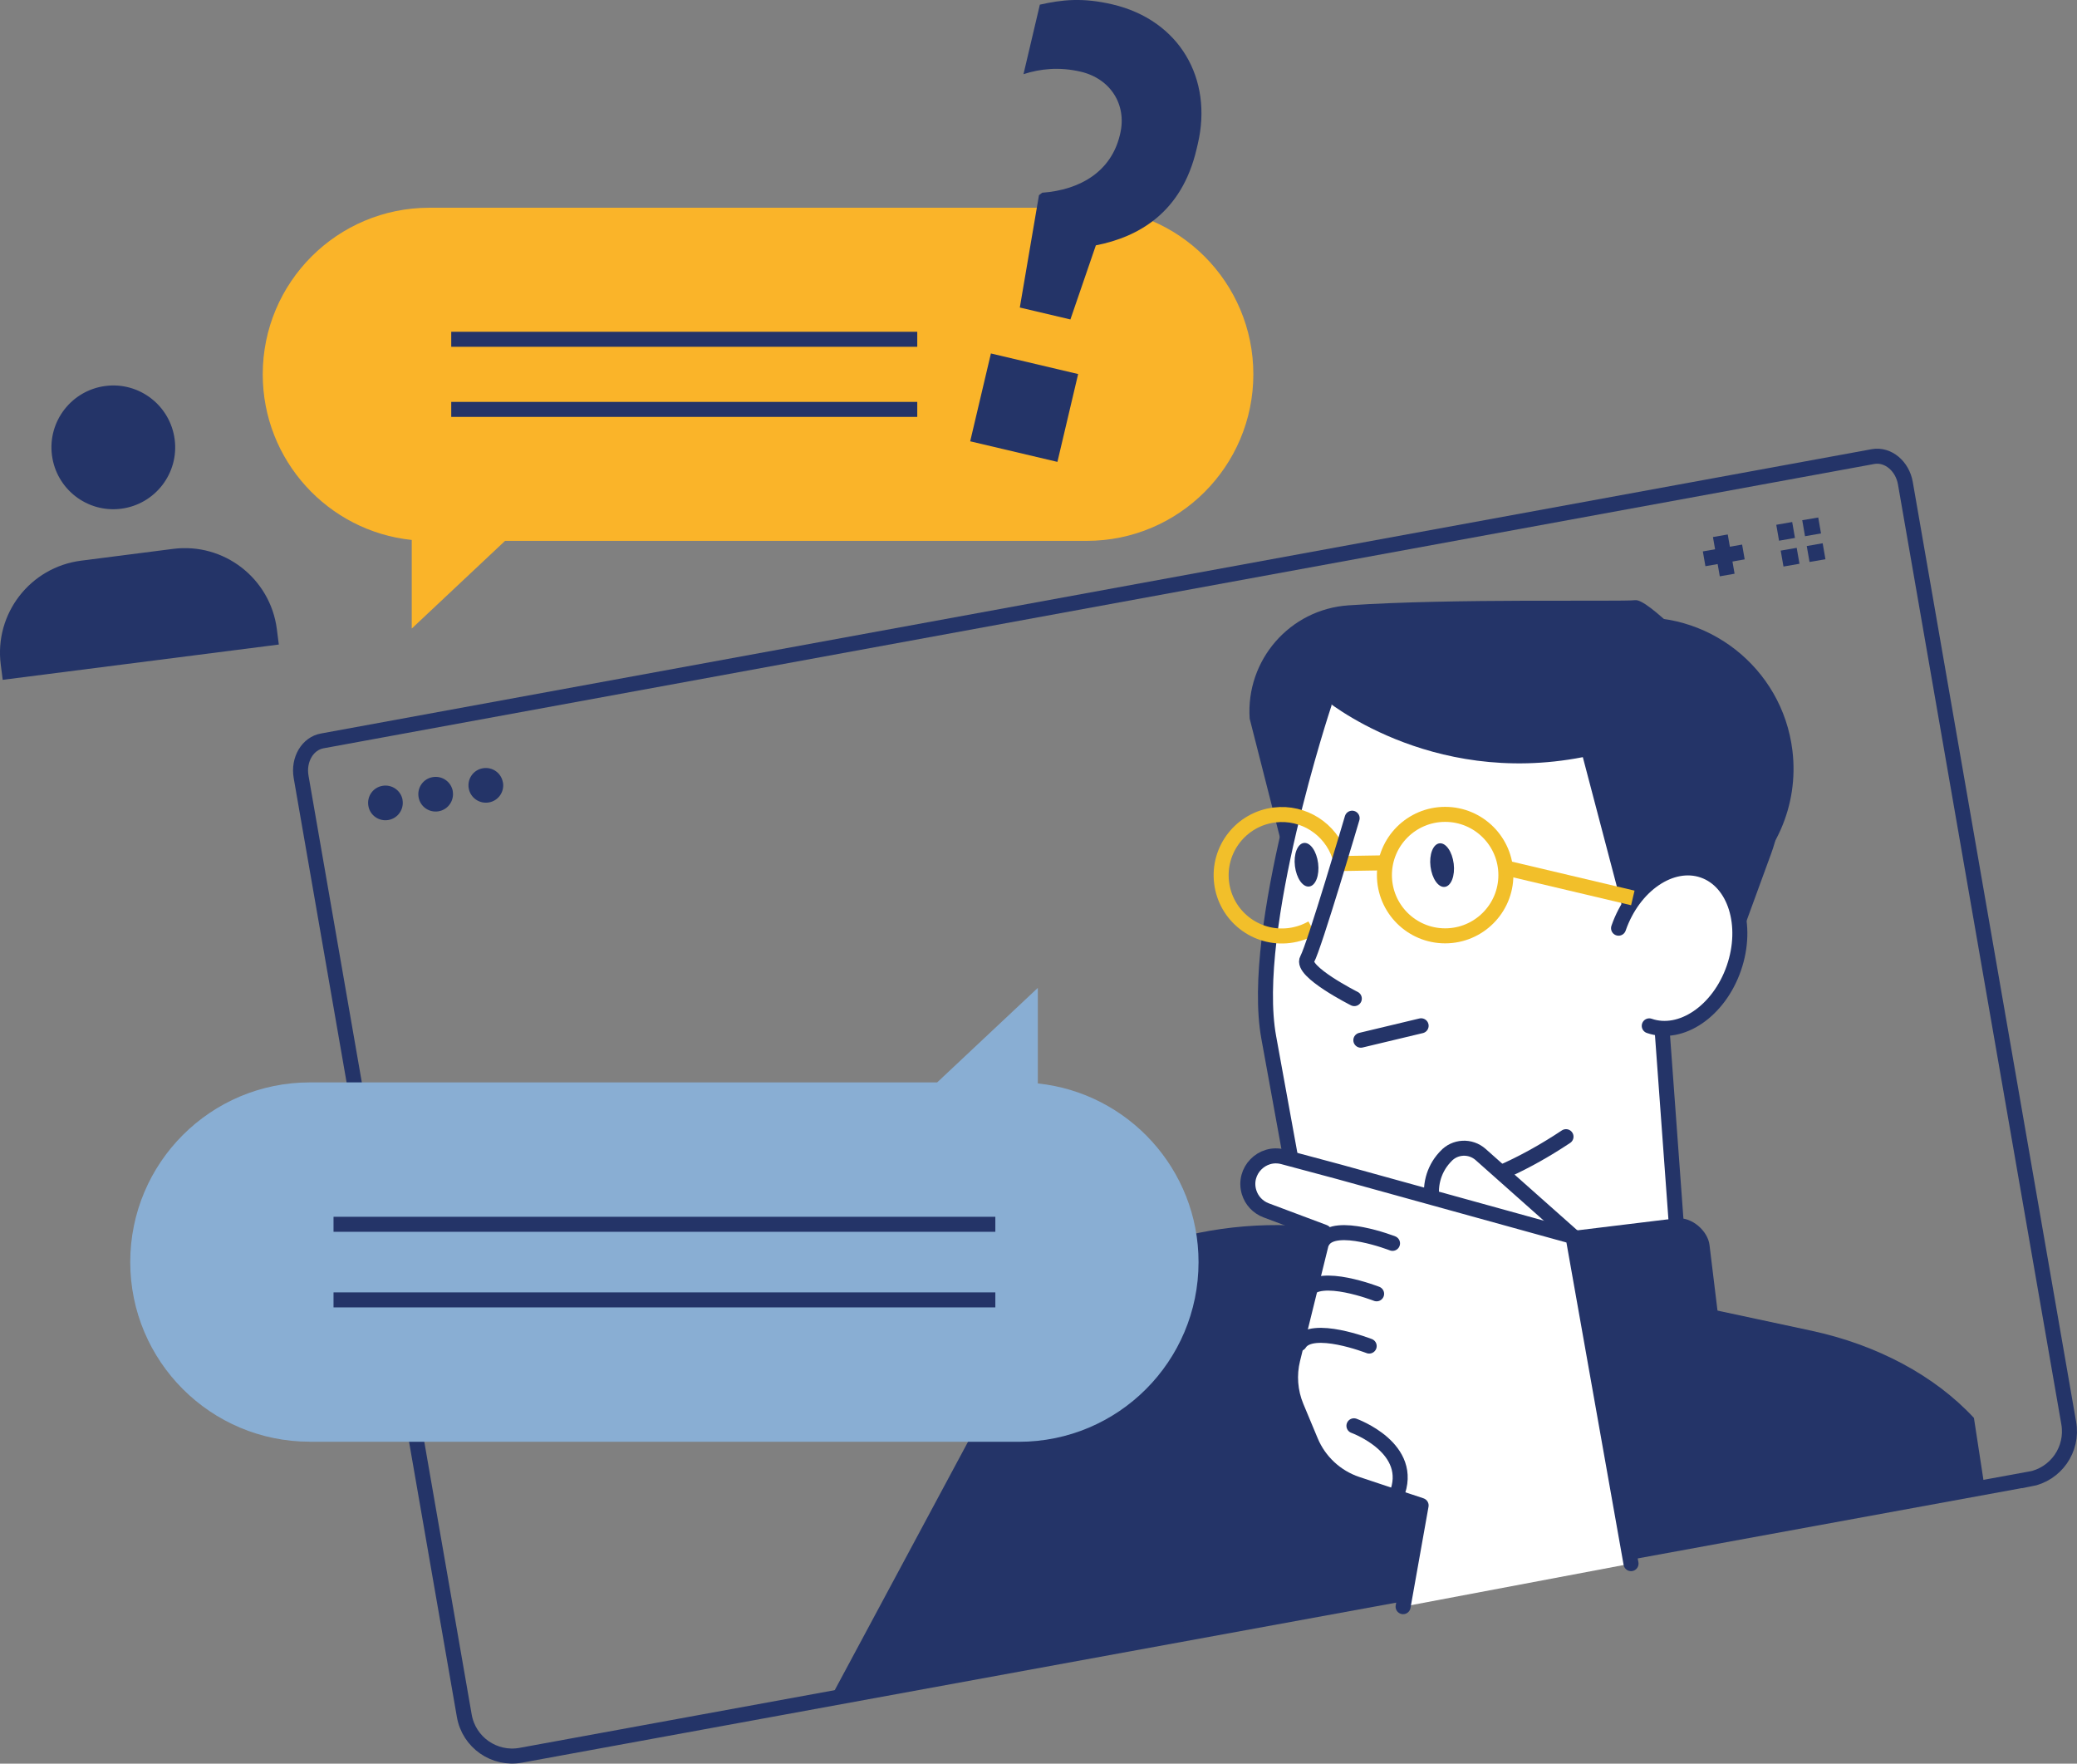 <?xml version="1.0" encoding="UTF-8"?><svg id="Layer_2" xmlns="http://www.w3.org/2000/svg" viewBox="0 0 276.68 234.91"><rect x="0" y="0" width="276.68" height="234.91" fill="#808080" stroke="none"/><defs><style>.cls-1{fill:#fab429;}.cls-1,.cls-2,.cls-3,.cls-4{stroke-width:0px;}.cls-2{fill:#89aed3;}.cls-5,.cls-6,.cls-7{stroke:#243468;}.cls-5,.cls-6,.cls-7,.cls-8{stroke-width:2px;}.cls-5,.cls-7,.cls-8{fill:none;}.cls-6,.cls-7{stroke-linecap:round;stroke-linejoin:round;}.cls-6,.cls-3{fill:#fff;}.cls-8{stroke:#f2bf2a;stroke-miterlimit:10;}.cls-4{fill:#243468;}</style></defs><g id="Layer_2-2"><path class="cls-4" d="M264.37,198.12l-1.42-9.26c-5.22-5.63-12.88-9.73-21.67-11.62l-60.33-12.92c-16.16-3.46-33.48,1.09-43.22,11.36l-27.15,50.59,153.79-28.15Z"/><path class="cls-5" d="M270.37,197.02c3.49-.64,5.82-3.97,5.21-7.47l-21.76-125.18c-.4-2.31-2.32-3.9-4.29-3.56L42.95,98.68c-1.97.34-3.24,2.49-2.84,4.79l21.74,125.07c.62,3.54,4,5.9,7.54,5.25l200.98-36.79Z"/><path class="cls-4" d="M53.62,106.54c.22,1.26-.62,2.46-1.88,2.68-1.26.22-2.46-.62-2.67-1.88-.22-1.26.62-2.46,1.88-2.67,1.26-.22,2.46.62,2.68,1.88Z"/><path class="cls-4" d="M60.31,105.38c.22,1.26-.62,2.46-1.88,2.68-1.26.22-2.46-.62-2.67-1.88-.22-1.26.62-2.46,1.88-2.67,1.26-.22,2.46.62,2.68,1.88Z"/><path class="cls-4" d="M67,104.21c.22,1.26-.62,2.46-1.88,2.67-1.26.22-2.46-.62-2.68-1.88-.22-1.26.62-2.46,1.88-2.67,1.26-.22,2.46.62,2.67,1.88Z"/><line class="cls-5" x1="229.17" y1="71.36" x2="230.08" y2="76.59"/><line class="cls-5" x1="232.24" y1="73.52" x2="227.01" y2="74.43"/><polygon class="cls-4" points="238.74 69.53 236.62 69.9 236.99 72.02 239.11 71.65 238.74 69.53 238.74 69.53"/><polygon class="cls-4" points="239.34 72.97 237.21 73.34 237.58 75.46 239.71 75.09 239.34 72.97 239.34 72.97"/><polygon class="cls-4" points="242.21 68.93 240.08 69.29 240.45 71.42 242.58 71.05 242.21 68.93 242.21 68.93"/><polygon class="cls-4" points="242.8 72.36 240.68 72.73 241.05 74.85 243.17 74.49 242.8 72.36 242.8 72.36"/><path class="cls-1" d="M144.77,27.67H57.19c-12.25,0-22.19,9.93-22.19,22.19h0c0,11.46,8.7,20.9,19.85,22.06v11.8l12.43-11.68h77.49c12.25,0,22.19-9.93,22.19-22.19h0c0-12.25-9.93-22.19-22.19-22.19Z"/><line class="cls-5" x1="60.11" y1="45.19" x2="122.19" y2="45.19"/><line class="cls-5" x1="60.11" y1="54.53" x2="122.19" y2="54.53"/><path class="cls-4" d="M37.14,85.84s-.17-1.35-.26-2.04c-.87-6.77-7.06-11.56-13.83-10.69-2.24.29-10.03,1.28-12.26,1.57-6.77.87-11.56,7.06-10.69,13.83.09.7.26,2.04.26,2.04l36.78-4.7Z"/><path class="cls-4" d="M23.27,58.54c.58,4.51-2.62,8.64-7.13,9.22-4.51.58-8.64-2.61-9.22-7.13-.58-4.51,2.62-8.64,7.13-9.22,4.51-.58,8.64,2.62,9.22,7.13Z"/><path class="cls-4" d="M132,47.08l11.62,2.74-2.76,11.7-11.62-2.74,2.76-11.7ZM138.39,26.01l.44-.34c5.16-.38,9.21-2.89,10.35-7.69l.04-.17c.91-3.87-1.29-7.33-5.25-8.26-2.86-.67-5.42-.39-7.63.33l2.18-9.26c2.91-.65,5.65-.98,9.69-.03,8.92,2.1,13.39,9.91,11.35,18.58l-.18.76c-1.97,8.34-7.63,11.62-13.4,12.75l-3.39,9.87-6.74-1.59,2.55-14.95Z"/><path class="cls-3" d="M227.07,115.4c-5.06-1.86-8.04.05-9.65,1.98-.22.27-.43.55-.63.84.74-10.58-1.68-18.25-7.23-22.86-4.82-4-12.13-5.64-21.14-4.72-6.76.68-12.17,2.57-12.23,2.59-.16.06-.29.19-.35.35-.41,1.23-10.02,30.35-7.4,44.68,2.62,14.34,3.43,18.88,3.43,18.88.03.16.12.3.26.38.09.06,5.83,3.39,15.34,2.51l-.06,12.53c0,.17.08.33.21.44.17.14,2.75,2.09,10.61,1.14,5.54-.67,13.7-2.79,25.48-8.02.22-.1.35-.32.33-.55l-2.05-28.07c3.86-.16,7.79-3.46,9.5-8.39,2.08-6.02.14-12.05-4.43-13.73Z"/><path class="cls-4" d="M216.33,82.39c-4.83.59-9.05,2.84-12.17,6.11,13.58,2.07,24.76,13.29,26.56,28.04.08.65.13,1.3.17,1.94,5.54-4.19,8.78-11.12,7.88-18.52-1.35-11.05-11.4-18.92-22.45-17.57Z"/><path class="cls-4" d="M218.55,130.13l12.15-2.11,5.25-14.36c2.6-7.1,1.05-15.05-4.02-20.65-5.65-6.23-12.44-13.27-14.1-13.07-1.88.23-24.34-.26-38.21.69-7.8.53-13.68,7.29-13.15,15.09l4.09,16.05,5.74-18.75s13.98,11.84,34.55,7.83l7.7,29.27Z"/><circle class="cls-8" cx="192.51" cy="116.56" r="8.09"/><line class="cls-7" x1="189.31" y1="136.63" x2="181.28" y2="138.55"/><path class="cls-6" d="M219.7,136.64c4.24,1.47,9.29-1.97,11.27-7.69,1.98-5.72.15-11.54-4.09-13.01s-9.29,1.97-11.27,7.69"/><line class="cls-8" x1="184.13" y1="114.93" x2="177.85" y2="115.03"/><path class="cls-4" d="M190.56,115.42c.2,1.6,1.04,2.82,1.9,2.71.85-.1,1.39-1.49,1.19-3.09s-1.04-2.82-1.9-2.71c-.85.1-1.39,1.49-1.19,3.09Z"/><path class="cls-4" d="M172.5,115.37c.2,1.6,1.04,2.82,1.9,2.71.85-.1,1.39-1.49,1.19-3.09-.2-1.6-1.04-2.82-1.9-2.71-.85.1-1.39,1.49-1.19,3.09Z"/><line class="cls-8" x1="217.51" y1="119.6" x2="200.54" y2="115.59"/><path class="cls-7" d="M176.39,93.77s-10,30.05-7.38,44.4c2.62,14.35,3.43,18.89,3.43,18.89,0,0,14.48,8.77,36.17-5.66"/><line class="cls-7" x1="221.42" y1="137.3" x2="223.49" y2="165.63"/><line class="cls-7" x1="188.05" y1="159.67" x2="187.99" y2="172.58"/><path class="cls-8" d="M178.43,114c-1.19-3.57-4.77-5.92-8.65-5.45-4.43.54-7.59,4.57-7.05,9.01s4.57,7.59,9.01,7.05c1.11-.14,2.14-.49,3.05-1.01"/><path class="cls-7" d="M180.12,108.98s-5.06,17.16-5.99,18.78c-.93,1.62,6.28,5.25,6.28,5.25"/><rect class="cls-4" x="184.31" y="164.39" width="44.79" height="27.96" rx="4.05" ry="4.05" transform="translate(-20.05 26.29) rotate(-6.94)"/><path class="cls-6" d="M209.54,164.7l-12.31-10.93c-1.36-1.2-3.43-1.09-4.64.25l-.16.17c-1.49,1.64-2.07,3.91-1.57,6.07l.94,4.02"/><path class="cls-6" d="M217.27,208.27l-7.73-43.57-31.17-8.62-7.43-1.99c-2.83-.76-5.4,1.89-4.55,4.7h0c.34,1.12,1.18,2.01,2.27,2.42l7.73,2.9-4.18,16.93c-.52,2.1-.35,4.32.48,6.32l1.92,4.6c1.13,2.7,3.37,4.78,6.14,5.71l8.56,2.85-2.4,13.48"/><path class="cls-7" d="M180.36,189.91s8.29,2.98,5.64,9.29"/><path class="cls-7" d="M182.39,179.29s-7.63-2.98-9.29-.33"/><path class="cls-7" d="M183.38,172.33s-7.63-2.98-9.29-.33"/><path class="cls-7" d="M185.5,165.61s-7.63-2.98-9.29-.33"/><path class="cls-2" d="M41.28,192.04h94.45c13.22,0,23.93-10.71,23.93-23.93h0c0-12.36-9.38-22.54-21.41-23.8v-12.73l-13.41,12.59H41.28c-13.22,0-23.93,10.71-23.93,23.93h0c0,13.22,10.71,23.93,23.93,23.93Z"/><line class="cls-5" x1="44.43" y1="173.14" x2="132.59" y2="173.14"/><line class="cls-5" x1="44.43" y1="163.07" x2="132.59" y2="163.07"/></g></svg>